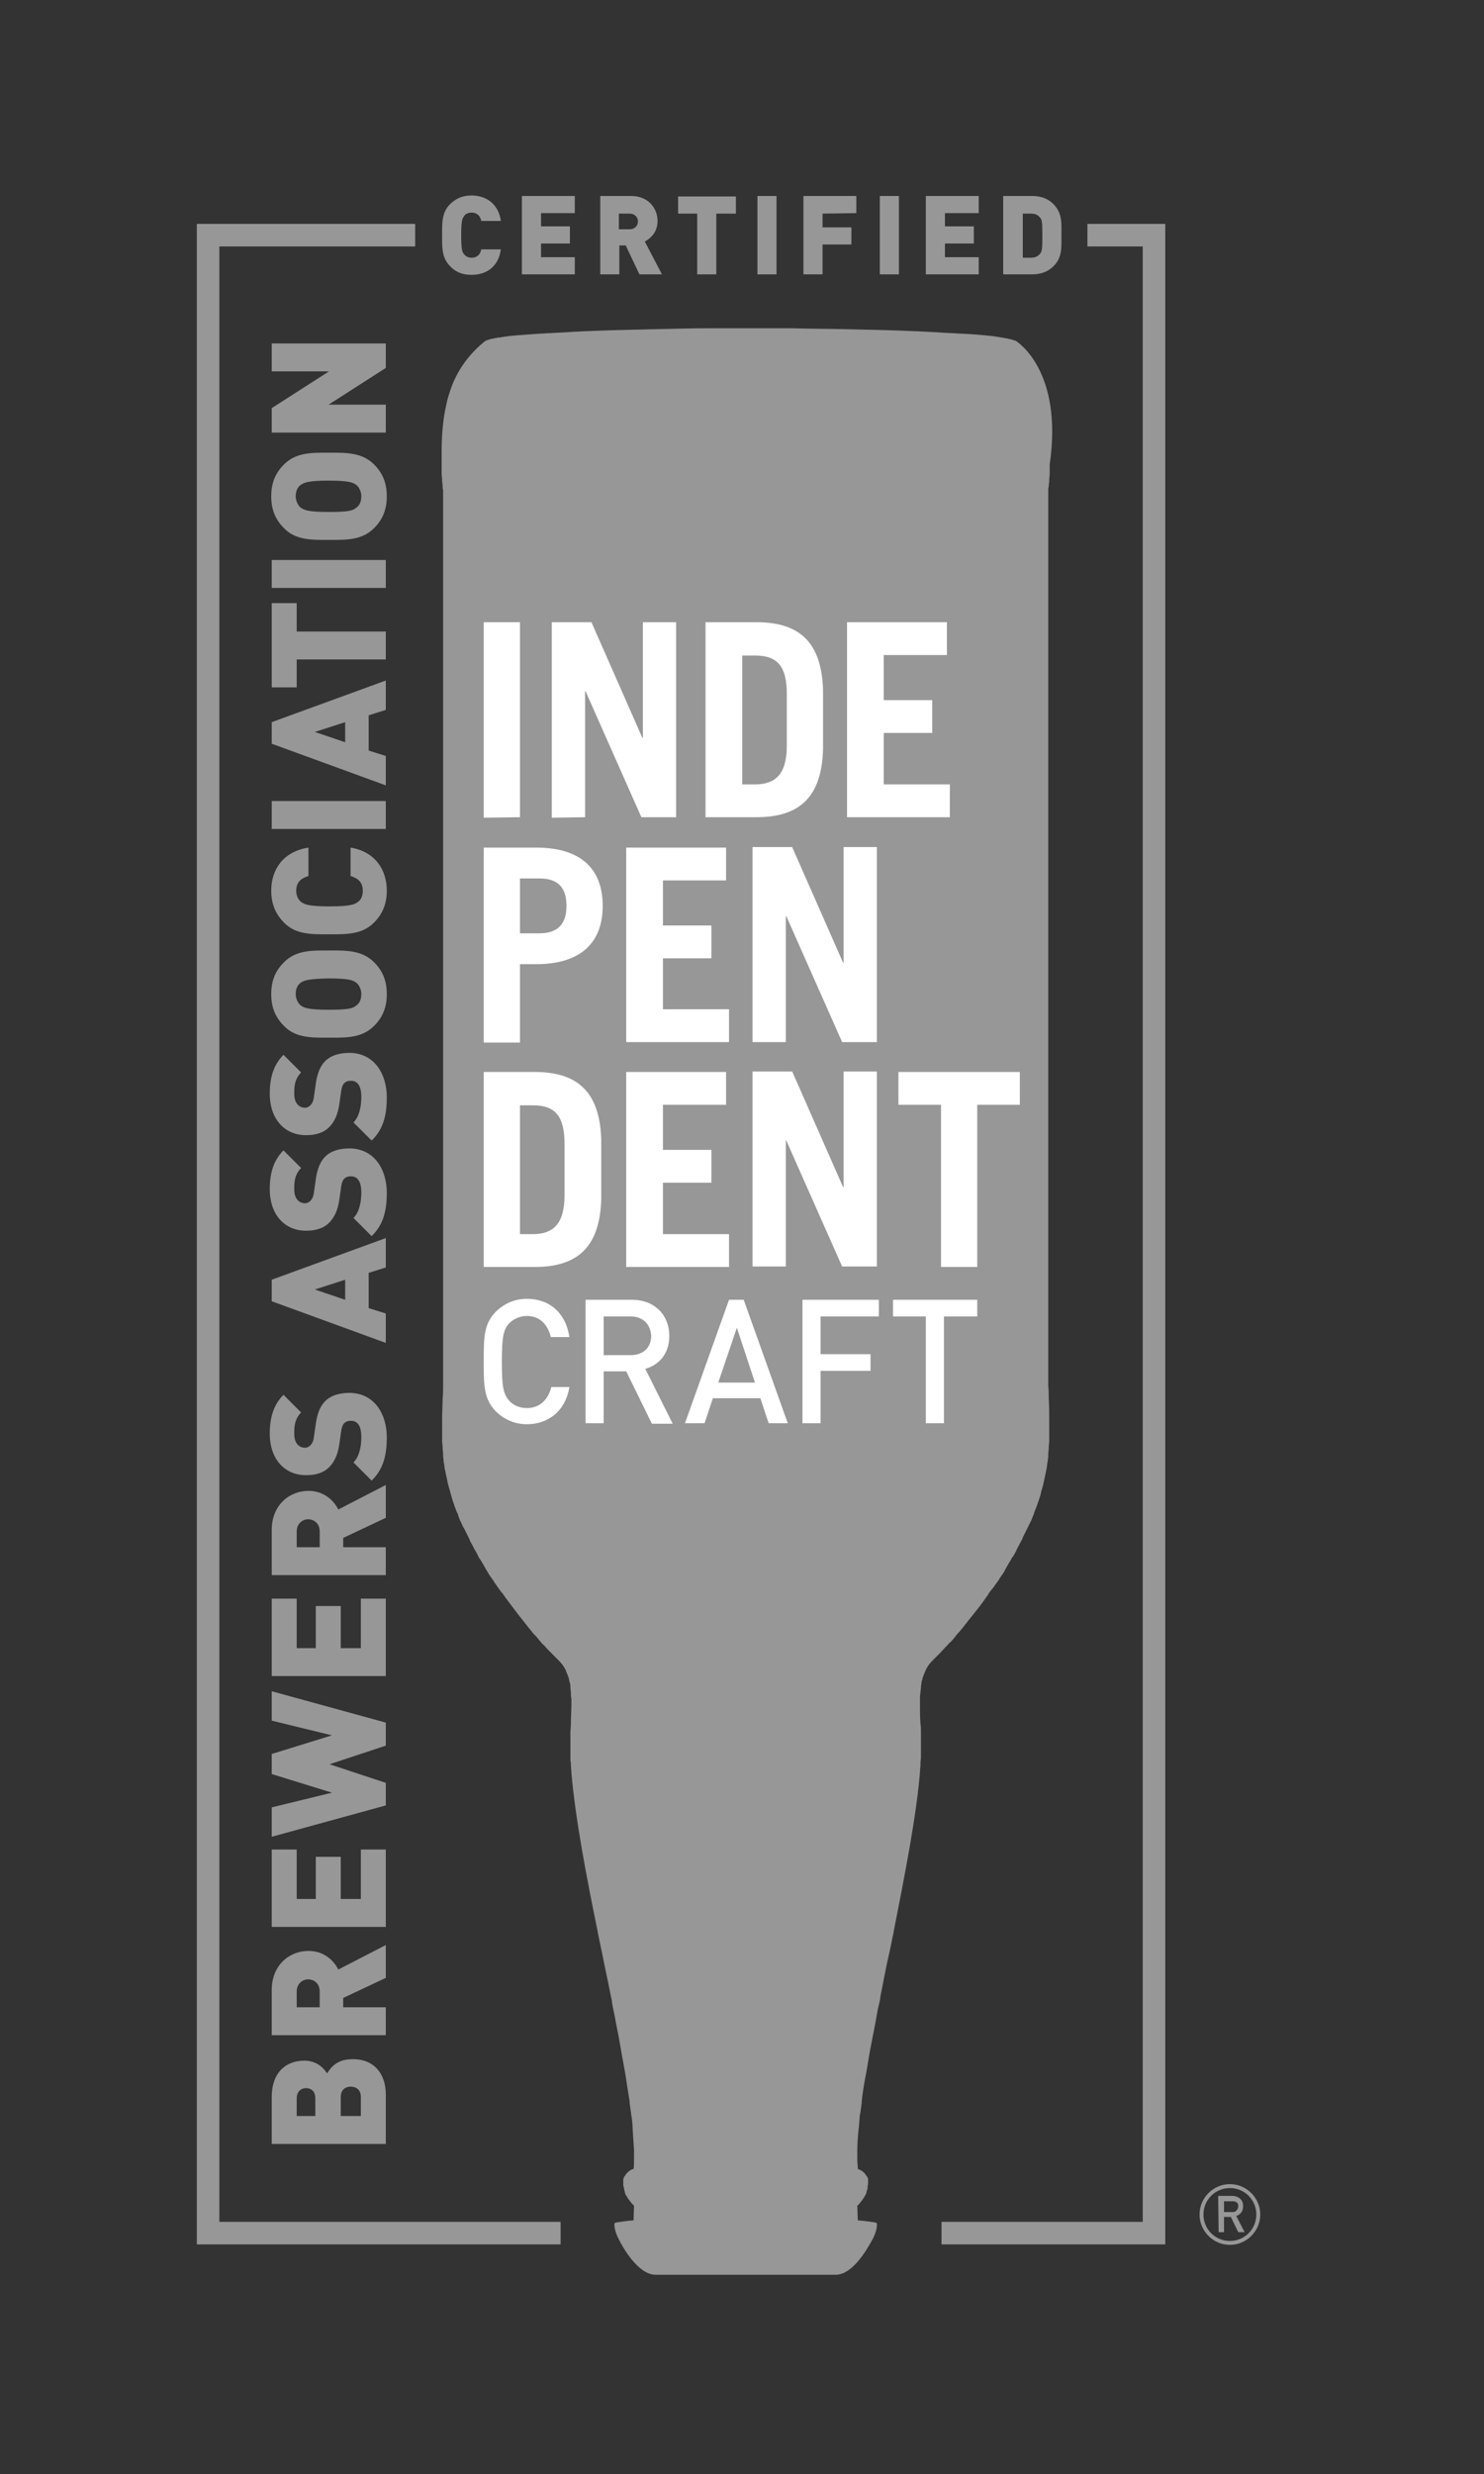 <svg version="1.1" id="Layer_1" xmlns="http://www.w3.org/2000/svg" xmlns:xlink="http://www.w3.org/1999/xlink" x="0px" y="0px"
	 viewBox="0 0 303.1 505" style="enable-background:new 0 0 303.1 505;" xml:space="preserve">
<rect x="0" y="0" width="303.1" height="505" fill="#333333" stroke="none"/>
<style type="text/css">
	.st0{fill:#979797;}
	.st1{display:none;fill:#FFFFFF;}
	.st2{fill:#FFFFFF;}
	.st3{fill:#979797;}
</style>
<path class="st0" d="M207.5,69.6L207.5,69.6c0,0-0.1-0.1-0.2-0.1h-0.1c-0.1,0-0.1,0-0.2-0.1h-0.1c-0.1,0-0.1,0-0.2-0.1h-0.1
	c-0.1,0-0.1,0-0.2-0.1c-0.1,0-0.1,0-0.2,0c-0.1,0-0.2,0-0.3-0.1c-0.1,0-0.1,0-0.2,0c-0.1,0-0.2,0-0.3-0.1c-0.1,0-0.1,0-0.2,0
	c-0.1,0-0.2,0-0.4-0.1c-0.1,0-0.1,0-0.2,0c-0.2,0-0.4-0.1-0.6-0.1l0,0c-0.2,0-0.4-0.1-0.6-0.1l0,0c-0.2,0-0.5-0.1-0.7-0.1l0,0l0,0
	c-1.8-0.2-4-0.4-6.4-0.5l0,0l0,0c-0.6,0-1.3-0.1-2-0.1l0,0l0,0c-1.7-0.1-3.4-0.2-5.2-0.3l0,0l0,0c-0.7,0-1.5-0.1-2.2-0.1l0,0l0,0
	c-4.4-0.2-9.1-0.3-13.6-0.4l0,0l0,0c-4.3-0.1-8.3-0.1-11.7-0.2c-0.1,0-0.3,0-0.4,0c-0.4,0-0.9,0-1.3,0c-0.1,0-0.1,0-0.2,0
	c-0.4,0-0.8,0-1.2,0c-0.1,0-0.1,0-0.2,0c-0.8,0-1.5,0-2.1,0c-0.1,0-0.2,0-0.3,0c-0.3,0-0.6,0-0.9,0h-0.1c-0.3,0-0.6,0-0.8,0
	c0,0,0,0-0.1,0c-0.3,0-0.5,0-0.7,0l0,0c-0.2,0-0.5,0-0.7,0c0,0,0,0-0.1,0c-0.3,0-0.5,0-0.8,0h-0.1c-0.3,0-0.6,0-0.9,0
	c-0.1,0-0.2,0-0.3,0c-0.7,0-1.4,0-2.1,0c-0.1,0-0.1,0-0.2,0c-0.4,0-0.8,0-1.2,0c-0.1,0-0.1,0-0.2,0c-0.4,0-0.8,0-1.3,0
	c-0.1,0-0.3,0-0.4,0c-3.4,0-7.4,0.1-11.7,0.2l0,0l0,0c-4.5,0.1-9.1,0.2-13.6,0.4l0,0l0,0c-0.7,0-1.5,0.1-2.2,0.1l0,0l0,0
	c-1.8,0.1-3.6,0.2-5.2,0.3l0,0l0,0c-0.7,0-1.3,0.1-2,0.1l0,0l0,0c-2.5,0.2-4.6,0.3-6.4,0.5l0,0l0,0c-0.2,0-0.5,0.1-0.7,0.1l0,0
	c-0.2,0-0.4,0.1-0.6,0.1l0,0c-0.2,0-0.4,0.1-0.6,0.1c-0.1,0-0.1,0-0.2,0s-0.3,0-0.4,0.1c-0.1,0-0.1,0-0.2,0s-0.2,0-0.3,0.1
	c-0.1,0-0.1,0-0.2,0s-0.2,0-0.3,0.1c-0.1,0-0.1,0-0.2,0s-0.2,0-0.2,0.1h-0.1c-0.1,0-0.1,0-0.2,0.1h-0.1c-0.1,0-0.1,0-0.2,0.1h-0.1
	c-0.1,0-0.1,0.1-0.2,0.1l0,0c-3,2.4-5.1,5.2-6.5,8.4c-0.4,0.9-0.7,1.9-1,2.8c-0.3,1-0.5,2-0.7,3c-0.5,2.6-0.7,5.5-0.7,8.5l0,0l0,0
	c0,0.2,0,0.4,0,0.7c0,0.1,0,0.2,0,0.3c0,0.2,0,0.4,0,0.6c0,0.1,0,0.2,0,0.3c0,0.2,0,0.4,0,0.6c0,0.1,0,0.2,0,0.3v0.1v0.1
	c0,0.1,0,0.2,0,0.3c0,0.1,0,0.3,0,0.4s0,0.2,0,0.4c0,0.1,0,0.1,0,0.2c0,0.5,0.1,1,0.1,1.5v0.1c0,0.3,0.1,0.6,0.1,0.9
	c0,0.1,0,0.1,0,0.2c0,0.2,0,0.5,0.1,0.7c0,0.1,0,0.2,0,0.4c0,0.1,0,0.2,0,0.3c0,0.1,0,0.2,0,0.3c0,0.1,0,0.2,0,0.3
	c0,0.1,0,0.2,0,0.3c0,0.1,0,0.1,0,0.2c0,0.2,0,0.3,0,0.4c0,0.3,0,0.7,0,1.1c0,0.1,0,0.3,0,0.4c0,0.3,0,0.6,0,0.9c0,0.1,0,0.3,0,0.4
	c0,0.3,0,0.7,0,1c0,0.2,0,0.3,0,0.5c0,0.3,0,0.7,0,1c0,0.2,0,0.4,0,0.7c0,0.3,0,0.7,0,1.1c0,0.2,0,0.4,0,0.7c0,0.5,0,1,0,1.6
	c0,0.1,0,0.2,0,0.2c0,1.3,0,2.8,0,4.3c0,0.1,0,0.2,0,0.3c0,0.7,0,1.4,0,2.1c0,0.1,0,0.3,0,0.4c0,0.6,0,1.3,0,2c0,0.2,0,0.5,0,0.7
	c0,0.6,0,1.2,0,1.8c0,0.2,0,0.5,0,0.7c0,0.8,0,1.6,0,2.4v0.1c0,3.7,0,7.7,0,12l0,0c0,1,0,2.1,0,3.2v0.1c0,1,0,2,0,3
	c0,0.1,0,0.3,0,0.4c0,5.5,0,11.3,0,17.3c0,0,0,0,0,0.1c0,6,0,12.2,0,18.5c0,1.4,0,2.9,0,4.3c0,0.7,0,1.3,0,2s0,1.5,0,2.2
	c0,0.9,0,1.7,0,2.6c0,0.5,0,1,0,1.4c0,1.1,0,2.2,0,3.3s0,2.3,0,3.4c0,0.7,0,1.3,0,2s0,1.4,0,2.1c0,0.9,0,1.7,0,2.6
	c0,0.4,0,0.8,0,1.2c0,1.4,0,2.7,0,4.1c0,0.9,0,1.8,0,2.7c0,0.5,0,0.9,0,1.4c0,1,0,1.9,0,2.9c0,0.6,0,1.2,0,1.7c0,0.9,0,1.8,0,2.7
	c0,0.5,0,1,0,1.5c0,1.3,0,2.7,0,4c0,0.3,0,0.6,0,0.9c0,1,0,1.9,0,2.9c0,0.6,0,1.3,0,1.9c0,0.7,0,1.3,0,2c0,0.6,0,1.2,0,1.8
	c0,1.2,0,2.4,0,3.6c0,0.1,0,0.2,0,0.4c0,1.1,0,2.2,0,3.3c0,0.4,0,0.7,0,1.1c0,0.9,0,1.7,0,2.6c0,0.3,0,0.7,0,1c0,1.1,0,2.3,0,3.4
	c0,0.9,0,1.8,0,2.7s0,1.8,0,2.7c0,0.3,0,0.6,0,1c0,0.6,0,1.1,0,1.6c0,0.3,0,0.7,0,1c0,0.5,0,1.1,0,1.6c0,0.3,0,0.5,0,0.8
	c0,0.5,0,1.1,0,1.6c0,0.3,0,0.6,0,0.8c0,0.5,0,0.9,0,1.3c0,0.2,0,0.5,0,0.7c0,0.5,0,0.9,0,1.3c0,0.2,0,0.4,0,0.7c0,0.4,0,0.8,0,1.1
	c0,0.2,0,0.4,0,0.6c0,0.5,0,1.1,0,1.5c0,0.9,0,1.7,0,2.4c0,0.3,0,0.6,0,0.9s0,0.5,0,0.7s0,0.4,0,0.6c0,0.9,0,1.8,0,2.8
	c0,0.1,0,0.2,0,0.3c0,0.8,0,1.7-0.1,2.6l0,0c0,1.4-0.1,2.7-0.1,4.1v0.1c0,0.1,0,0.1,0,0.2c0,0.2,0,0.3,0,0.5c0,0.3,0,0.5,0,0.8
	c0,0.2,0,0.3,0,0.5c0,0.3,0,0.5,0,0.8c0,0.2,0,0.3,0,0.5c0,0.3,0,0.6,0,0.8c0,0.1,0,0.3,0,0.4c0,0.4,0.1,0.7,0.1,1.1
	c0,0.1,0,0.1,0,0.2c0,0.4,0.1,0.9,0.1,1.3c0,0.1,0,0.2,0,0.4c0,0.3,0.1,0.6,0.1,1c0,0.2,0,0.3,0.1,0.5c0,0.3,0.1,0.6,0.1,0.9
	c0,0.2,0.1,0.4,0.1,0.5c0.1,0.3,0.1,0.6,0.2,0.9c0,0.2,0.1,0.4,0.1,0.5c0.1,0.3,0.1,0.6,0.2,0.9c0,0.2,0.1,0.3,0.1,0.5
	c0.1,0.4,0.2,0.7,0.3,1.1c0,0.1,0.1,0.2,0.1,0.3c0.1,0.5,0.3,1,0.4,1.5c0,0.1,0.1,0.2,0.1,0.3c0.1,0.4,0.3,0.8,0.4,1.2
	c0.1,0.2,0.1,0.4,0.2,0.5c0.1,0.3,0.2,0.7,0.4,1c0.1,0.2,0.2,0.4,0.2,0.6c0.1,0.3,0.3,0.7,0.4,1c0.1,0.2,0.2,0.4,0.3,0.6
	c0.1,0.3,0.3,0.7,0.5,1c0.1,0.2,0.2,0.4,0.3,0.6c0.2,0.4,0.4,0.8,0.6,1.2c0.1,0.2,0.2,0.3,0.2,0.5c0.3,0.6,0.6,1.1,0.9,1.7
	c0,0.1,0.1,0.2,0.1,0.2c0.3,0.5,0.6,1,0.8,1.5c0.1,0.2,0.2,0.4,0.4,0.6c0.2,0.4,0.5,0.8,0.7,1.2c0.1,0.2,0.3,0.5,0.4,0.7
	c0.2,0.4,0.5,0.8,0.7,1.2c0.2,0.2,0.3,0.5,0.5,0.7c0.3,0.4,0.5,0.8,0.8,1.2c0.2,0.2,0.3,0.5,0.5,0.7c0.3,0.4,0.6,0.9,1,1.3
	c0.1,0.2,0.3,0.4,0.4,0.6c1,1.3,2,2.7,3.1,4.1l0.1,0.1c0.2,0.3,0.5,0.6,0.7,0.9s0.5,0.6,0.7,0.9c0.3,0.4,0.6,0.7,0.9,1.1
	c0.2,0.3,0.5,0.6,0.7,0.8c0.4,0.4,0.7,0.8,1.1,1.3c0.2,0.2,0.4,0.5,0.7,0.7c0.5,0.6,1.1,1.2,1.7,1.8c0.1,0.1,0.1,0.1,0.2,0.2
	c0.3,0.3,0.6,0.6,0.8,0.8c0.4,0.4,0.7,0.7,1.1,1.2l0,0c0,0.1,0.1,0.1,0.1,0.2l0,0c0.2,0.2,0.3,0.5,0.5,0.8l0,0
	c0.1,0.1,0.1,0.2,0.1,0.3l0,0c0.1,0.2,0.2,0.5,0.3,0.7l0,0c0.1,0.3,0.2,0.5,0.3,0.8l0,0c0,0.1,0,0.1,0,0.2l0,0
	c0.1,0.2,0.1,0.5,0.2,0.7l0,0c0.1,0.3,0.1,0.6,0.1,0.9v0.1c0,0.3,0.1,0.6,0.1,1v0.1c0,0.3,0,0.7,0.1,1.1v0.1c0,0.4,0,0.8,0,1.3
	c0,1.1-0.1,2.3-0.1,3.7c0,0.6-0.1,1.2-0.1,1.9c0,0.1,0,0.1,0,0.2s0,0.2,0,0.3c0,0.3,0,0.5,0,0.8c0,0.2,0,0.4,0,0.7
	c0,0.3,0,0.6,0,0.9c0,0.2,0,0.4,0,0.6c0,0.3,0,0.7,0,1c0,0.2,0,0.3,0,0.5c0,0.4,0,0.8,0.1,1.2c0,0.1,0,0.2,0,0.3
	c0,0.5,0.1,1,0.1,1.5v0.1c0.8,9.3,3,20.9,5.4,32.6c0,0,0,0,0,0.1c0.3,1.3,0.5,2.5,0.8,3.8c0.6,3.1,1.3,6.2,1.9,9.3
	c0.1,0.4,0.2,0.8,0.2,1.2c0.2,1.2,0.5,2.3,0.7,3.5c0,0.2,0.1,0.4,0.1,0.6c0.2,1,0.4,2,0.6,3c0,0.2,0.1,0.4,0.1,0.6
	c0.4,2.3,0.8,4.6,1.2,6.7l0,0c0.3,2,0.6,3.9,0.9,5.7c0,0.1,0,0.2,0,0.3c0.1,0.7,0.2,1.5,0.3,2.2c0,0.2,0,0.4,0.1,0.6
	c0.1,0.8,0.2,1.6,0.2,2.3l0,0c0.1,1.6,0.2,3.1,0.3,4.6c0,0.7,0,1.4,0,2l0,0l0,0c0,0.6,0,1.3-0.1,1.8c-0.5,0.1-0.9,0.4-1.2,0.7l0,0
	c0,0,0,0-0.1,0.1c0,0,0,0-0.1,0.1l-0.1,0.1c-0.1,0.1-0.1,0.1-0.1,0.2c-0.1,0.1-0.2,0.3-0.3,0.4l0,0l0,0c-0.1,0.1-0.1,0.3-0.2,0.5
	v0.1c0,0.1,0,0.2,0,0.2c0,0.2,0,0.3,0,0.5c0,0.1,0,0.1,0,0.2v0.1c0,0.2,0,0.3,0.1,0.5c0,0.2,0.1,0.4,0.1,0.6c0,0.1,0.1,0.2,0.1,0.3
	c0,0,0,0,0,0.1s0.1,0.2,0.1,0.3v0.1c0,0.1,0.1,0.2,0.2,0.3c0.2,0.4,0.4,0.7,0.7,1.1l0.1,0.1l0,0c0.1,0.1,0.2,0.3,0.3,0.4
	c0.2,0.2,0.3,0.3,0.5,0.5l0,0l0,0l0,0l-0.1,3c-0.5,0-3.7,0.4-3.8,0.5c-0.3,0.3,0,1.9,0.8,3.4c0.6,1.2,3.8,7.2,7.5,7.2l0,0h0.5h17.9
	l0,0h17.9h0.5l0,0c3.7,0,6.8-6,7.5-7.2c0.8-1.5,1.1-3.1,0.8-3.4c-0.1-0.1-3.3-0.5-3.8-0.5l-0.1-3l0,0l0,0l0,0
	c0.2-0.2,0.4-0.3,0.5-0.5c0.1-0.1,0.2-0.3,0.3-0.4l0,0l0.1-0.1c0.3-0.4,0.5-0.7,0.7-1.1c0.1-0.1,0.1-0.2,0.2-0.3v-0.1
	c0-0.1,0.1-0.2,0.1-0.3c0,0,0,0,0-0.1s0.1-0.2,0.1-0.3c0.1-0.2,0.1-0.4,0.1-0.6s0-0.3,0.1-0.5v-0.1c0-0.1,0-0.1,0-0.2
	c0-0.2,0-0.3,0-0.5c0-0.1,0-0.2,0-0.2v-0.1c0-0.2-0.1-0.3-0.2-0.5l0,0l0,0c-0.1-0.2-0.2-0.3-0.3-0.4c0-0.1-0.1-0.1-0.1-0.2l-0.1-0.1
	c0,0,0,0-0.1-0.1c0,0,0,0-0.1-0.1l0,0c-0.3-0.3-0.7-0.5-1.2-0.7c0-0.6-0.1-1.2-0.1-1.8l0,0l0,0c0-0.6,0-1.3,0-2
	c0-1.4,0.1-2.9,0.3-4.6l0,0c0.1-0.8,0.1-1.5,0.2-2.3c0-0.2,0-0.4,0.1-0.6c0.1-0.7,0.2-1.4,0.3-2.2c0-0.1,0-0.2,0-0.3
	c0.2-1.8,0.5-3.8,0.9-5.7l0,0c0.4-2.2,0.7-4.4,1.2-6.7c0-0.2,0.1-0.4,0.1-0.6c0.2-1,0.4-2,0.6-3c0-0.2,0.1-0.4,0.1-0.6
	c0.2-1.2,0.4-2.3,0.7-3.5c0.1-0.4,0.2-0.8,0.2-1.2c0.6-3.1,1.2-6.2,1.9-9.3c0.3-1.3,0.5-2.5,0.8-3.8c0,0,0,0,0-0.1
	c2.3-11.7,4.6-23.3,5.4-32.6v-0.1c0-0.5,0.1-1,0.1-1.5c0-0.1,0-0.2,0-0.3c0-0.4,0.1-0.8,0.1-1.2c0-0.2,0-0.3,0-0.5c0-0.3,0-0.7,0-1
	c0-0.2,0-0.4,0-0.6c0-0.3,0-0.6,0-0.9c0-0.2,0-0.4,0-0.7c0-0.3,0-0.5,0-0.8c0-0.1,0-0.2,0-0.3c0-0.1,0-0.1,0-0.2
	c0-0.7,0-1.3-0.1-1.9c-0.1-1.4-0.1-2.6-0.1-3.7c0-0.4,0-0.9,0-1.3v-0.1c0-0.4,0-0.8,0.1-1.1v-0.1c0-0.3,0.1-0.7,0.1-1v-0.1
	c0-0.3,0.1-0.6,0.1-0.9l0,0c0-0.3,0.1-0.5,0.2-0.7l0,0c0-0.1,0-0.1,0-0.2l0,0c0.1-0.3,0.2-0.6,0.3-0.8l0,0c0.1-0.3,0.2-0.5,0.3-0.7
	l0,0c0-0.1,0.1-0.2,0.1-0.3l0,0c0.2-0.3,0.3-0.6,0.5-0.8l0,0c0-0.1,0.1-0.1,0.1-0.2l0,0c0.3-0.4,0.7-0.8,1.1-1.2
	c0.3-0.3,0.5-0.5,0.8-0.8c0.1-0.1,0.1-0.1,0.2-0.2c0.6-0.6,1.1-1.2,1.7-1.8c0.2-0.2,0.4-0.5,0.7-0.7c0.4-0.4,0.7-0.8,1.1-1.3
	c0.2-0.3,0.5-0.6,0.7-0.8c0.3-0.4,0.6-0.7,0.9-1.1c0.2-0.3,0.5-0.6,0.7-0.9s0.5-0.6,0.7-0.9l0.1-0.1c1.1-1.4,2.2-2.7,3.1-4.1
	c0.2-0.2,0.3-0.4,0.4-0.6c0.3-0.5,0.7-0.9,1-1.3c0.2-0.2,0.3-0.5,0.5-0.7c0.3-0.4,0.6-0.8,0.8-1.2c0.2-0.2,0.3-0.5,0.5-0.7
	c0.3-0.4,0.5-0.8,0.7-1.2c0.1-0.2,0.3-0.5,0.4-0.7c0.2-0.4,0.5-0.8,0.7-1.2c0.1-0.2,0.2-0.4,0.4-0.6c0.3-0.5,0.6-1,0.8-1.5
	c0-0.1,0.1-0.2,0.1-0.2c0.3-0.6,0.6-1.1,0.9-1.7c0.1-0.2,0.2-0.3,0.2-0.5c0.2-0.4,0.4-0.8,0.6-1.2c0.1-0.2,0.2-0.4,0.3-0.6
	c0.2-0.3,0.3-0.7,0.5-1c0.1-0.2,0.2-0.4,0.3-0.6c0.1-0.3,0.3-0.7,0.4-1c0.1-0.2,0.2-0.4,0.2-0.6c0.1-0.3,0.3-0.7,0.4-1
	c0.1-0.2,0.1-0.4,0.2-0.5c0.1-0.4,0.3-0.8,0.4-1.2c0-0.1,0.1-0.2,0.1-0.3c0.2-0.5,0.3-1,0.4-1.5c0-0.1,0.1-0.2,0.1-0.3
	c0.1-0.4,0.2-0.7,0.3-1.1c0-0.2,0.1-0.3,0.1-0.5c0.1-0.3,0.1-0.6,0.2-0.9c0-0.2,0.1-0.4,0.1-0.5c0.1-0.3,0.1-0.6,0.2-0.9
	c0-0.2,0.1-0.4,0.1-0.5c0-0.3,0.1-0.6,0.1-0.9c0-0.2,0.1-0.3,0.1-0.5c0-0.3,0.1-0.6,0.1-1c0-0.1,0-0.2,0-0.4c0-0.4,0.1-0.9,0.1-1.3
	c0-0.1,0-0.1,0-0.2c0-0.4,0.1-0.7,0.1-1.1c0-0.1,0-0.3,0-0.4c0-0.3,0-0.6,0-0.8c0-0.2,0-0.3,0-0.5c0-0.3,0-0.5,0-0.8
	c0-0.2,0-0.3,0-0.5c0-0.3,0-0.5,0-0.8c0-0.2,0-0.3,0-0.5c0-0.1,0-0.1,0-0.2v-0.1c0-1.4,0-2.8-0.1-4.1l0,0c0-0.9,0-1.7-0.1-2.6
	c0-0.1,0-0.2,0-0.3c0-0.9,0-1.8,0-2.8c0-0.2,0-0.3,0-0.6c0-0.2,0-0.5,0-0.7c0-0.3,0-0.6,0-0.9c0-0.7,0-1.5,0-2.4c0-0.5,0-1,0-1.5
	c0-0.2,0-0.4,0-0.6c0-0.4,0-0.7,0-1.1c0-0.2,0-0.4,0-0.7c0-0.4,0-0.9,0-1.3c0-0.2,0-0.5,0-0.7c0-0.4,0-0.9,0-1.3c0-0.3,0-0.5,0-0.8
	c0-0.5,0-1,0-1.6c0-0.3,0-0.5,0-0.8c0-0.5,0-1.1,0-1.6c0-0.3,0-0.6,0-1c0-0.5,0-1.1,0-1.6c0-0.3,0-0.6,0-1c0-0.9,0-1.8,0-2.7
	c0-0.9,0-1.8,0-2.7c0-1.1,0-2.2,0-3.4c0-0.3,0-0.7,0-1c0-0.8,0-1.7,0-2.6c0-0.4,0-0.7,0-1.1c0-1.1,0-2.2,0-3.3c0-0.1,0-0.2,0-0.4
	c0-1.2,0-2.4,0-3.6c0-0.6,0-1.2,0-1.8c0-0.7,0-1.3,0-2c0-0.6,0-1.3,0-1.9c0-0.9,0-1.9,0-2.9c0-0.3,0-0.6,0-0.9c0-1.3,0-2.6,0-4
	c0-0.5,0-1,0-1.5c0-0.9,0-1.8,0-2.7c0-0.6,0-1.2,0-1.7c0-0.9,0-1.9,0-2.9c0-0.5,0-0.9,0-1.4c0-0.9,0-1.8,0-2.7c0-1.4,0-2.7,0-4.1
	c0-0.4,0-0.8,0-1.2c0-0.9,0-1.7,0-2.6c0-0.7,0-1.4,0-2.1c0-0.7,0-1.3,0-2c0-1.1,0-2.3,0-3.4c0-1.1,0-2.2,0-3.3c0-0.5,0-1,0-1.4
	c0-0.9,0-1.7,0-2.6c0-0.7,0-1.5,0-2.2s0-1.3,0-2c0-1.4,0-2.9,0-4.3c0-6.3,0-12.5,0-18.5c0,0,0,0,0-0.1c0-6,0-11.8,0-17.3
	c0-0.1,0-0.3,0-0.4c0-1,0-2,0-3v-0.1c0-1.1,0-2.1,0-3.2l0,0c0-4.2,0-8.2,0-12v-0.1c0-0.8,0-1.6,0-2.4c0-0.2,0-0.5,0-0.7
	c0-0.6,0-1.2,0-1.8c0-0.2,0-0.5,0-0.7c0-0.7,0-1.3,0-2c0-0.1,0-0.3,0-0.4c0-0.7,0-1.4,0-2.1c0-0.1,0-0.2,0-0.3c0-1.5,0-3,0-4.3
	c0-0.1,0-0.2,0-0.2c0-0.5,0-1.1,0-1.6c0-0.2,0-0.4,0-0.7c0-0.4,0-0.7,0-1.1c0-0.2,0-0.4,0-0.7c0-0.4,0-0.7,0-1c0-0.2,0-0.3,0-0.5
	c0-0.4,0-0.7,0-1c0-0.1,0-0.3,0-0.4c0-0.3,0-0.6,0-0.9c0-0.1,0-0.3,0-0.4c0-0.4,0-0.8,0-1.1c0-0.1,0-0.3,0-0.4s0-0.1,0-0.2
	s0-0.2,0-0.3c0-0.1,0-0.2,0-0.3c0-0.1,0-0.2,0-0.3c0-0.1,0-0.2,0-0.3c0-0.1,0-0.2,0-0.4c0-0.2,0-0.4,0.1-0.7c0-0.1,0-0.1,0-0.2
	c0-0.3,0.1-0.6,0.1-0.9v-0.1c0-0.5,0.1-1,0.1-1.5c0-0.1,0-0.1,0-0.2s0-0.2,0-0.4c0-0.1,0-0.3,0-0.4s0-0.2,0-0.3v-0.1v-0.1
	c0-0.1,0-0.2,0-0.3C217.2,75.4,207.5,69.6,207.5,69.6z"/>
<rect x="0.2" y="0.7" class="st1" width="302.7" height="503.4"/>
<g>
	<g>
		<path class="st2" d="M127.9,212.8V173h20.4v6.7h-12.9v9.2h9.9v6.7h-9.9V206h13.5v6.7h-21C127.9,212.7,127.9,212.8,127.9,212.8z"/>
		<path class="st2" d="M127.9,258.6v-39.8h20.4v6.7h-12.9v9.2h9.9v6.7h-9.9v10.5h13.5v6.7H127.9z"/>
		<g>
			<g>
				<path class="st2" d="M98.8,166.9V127h7.4v39.8L98.8,166.9L98.8,166.9z"/>
				<path class="st2" d="M112.7,166.9V127h8.1l10.4,23.6h0.1V127h6.8v39.8H131l-11.4-25.7h-0.1v25.7L112.7,166.9L112.7,166.9z"/>
				<path class="st2" d="M144.1,127h10.4c8.5,0,13.3,3.8,13.6,13.8V153c-0.3,10-5.1,13.8-13.6,13.8h-10.4V127z M151.6,160.1h2.6
					c4.1,0,6.5-2,6.5-7.9v-10.5c0-5.6-1.8-7.9-6.5-7.9h-2.6V160.1z"/>
				<path class="st2" d="M173,166.9V127h20.4v6.7h-12.9v9.2h9.9v6.7h-9.9v10.5H194v6.7h-21V166.9z"/>
			</g>
			<path class="st2" d="M98.8,212.8V173h10.7c9.2,0,13.6,4.4,13.6,11.9s-4.5,11.9-13.6,11.9h-3.3v16L98.8,212.8L98.8,212.8z
				 M106.2,190.5h4c3.7,0,5.5-1.9,5.5-5.6c0-3.8-1.8-5.6-5.5-5.6h-4V190.5z"/>
			<path class="st2" d="M153.7,212.7v-39.8h8.1l10.4,23.6h0.1v-23.6h6.8v39.8H172L160.6,187h-0.1v25.7H153.7z"/>
			<path class="st2" d="M98.8,218.8h10.4c8.5,0,13.3,3.8,13.6,13.8v12.2c-0.3,10-5.1,13.8-13.6,13.8H98.8V218.8z M106.2,251.9h2.6
				c4.1,0,6.5-2,6.5-7.9v-10.5c0-5.6-1.8-7.9-6.5-7.9h-2.6V251.9z"/>
			<path class="st2" d="M153.7,258.5v-39.8h8.1l10.4,23.6h0.1v-23.6h6.8v39.8H172l-11.4-25.7h-0.1v25.7H153.7z"/>
			<path class="st2" d="M208.3,218.8v6.7h-8.7v33.1h-7.4v-33.1h-8.7v-6.7H208.3z"/>
		</g>
	</g>
	<g>
		<polygon class="st3" points="222.1,45.7 222.1,50.3 233.4,50.3 233.4,418.4 233.4,453.5 192.3,453.5 192.3,458.1 238,458.1
			238,418.4 238,45.7 		"/>
		<polygon class="st3" points="44.8,418.4 44.8,50.3 84.8,50.3 84.8,45.7 40.2,45.7 40.2,458.1 114.5,458.1 114.5,453.5 44.8,453.5
					"/>
	</g>
	<g>
		<path class="st3" d="M78.8,427.5v10.1H55.5V428c0-4.8,2.7-7.4,6.7-7.4c2.7,0,4.1,1.8,4.6,2.6c0.6-0.9,1.8-2.9,5.1-2.9
			C76.4,420.2,78.8,423.3,78.8,427.5z M60.6,428.3v3.6h3.8v-3.6c0-1.6-1-2.1-1.9-2.1S60.6,426.8,60.6,428.3z M69.6,428v3.9h4.1V428
			c0-1.6-1.1-2.1-2.1-2.1S69.6,426.5,69.6,428z"/>
		<path class="st3" d="M78.8,403.7l-8.7,4.1v1.9h8.7v5.7H55.5v-9.2c0-5.2,3.7-8,7.5-8c3.2,0,5.2,2,6.1,3.8l9.7-5
			C78.8,397,78.8,403.7,78.8,403.7z M60.6,406.5v3.2h4.7v-3.2c0-1.6-1.1-2.5-2.4-2.5C61.8,404,60.6,404.9,60.6,406.5z"/>
		<path class="st3" d="M78.8,393.3H55.5v-15.8h5.1v10.1h3.9V379h5.1v8.6h4.1v-10.1h5.1C78.8,377.5,78.8,393.3,78.8,393.3z"/>
		<path class="st3" d="M78.8,351.6v4.7l-11.5,3.8l11.5,3.8v4.6l-23.3,6.4v-6l12.3-3l-12.3-3.8V358l12.3-3.8l-12.3-3v-6L78.8,351.6z"
			/>
		<path class="st3" d="M78.8,342.1H55.5v-15.8h5.1v10.1h3.9v-8.6h5.1v8.6h4.1v-10.1h5.1C78.8,326.3,78.8,342.1,78.8,342.1z"/>
		<path class="st3" d="M78.8,309.8l-8.7,4.1v1.9h8.7v5.7H55.5v-9.2c0-5.2,3.7-8,7.5-8c3.2,0,5.2,2,6.1,3.8l9.7-5
			C78.8,303.1,78.8,309.8,78.8,309.8z M60.6,312.6v3.2h4.7v-3.2c0-1.6-1.1-2.5-2.4-2.5C61.8,310.1,60.6,311,60.6,312.6z"/>
		<path class="st3" d="M79,293.4c0,3.6-0.7,6.5-3.1,8.8l-3.7-3.7c1.2-1.2,1.6-3.3,1.6-5.2c0-2.3-0.8-3.3-2.1-3.3
			c-0.6,0-1,0.1-1.4,0.5c-0.3,0.3-0.5,0.8-0.6,1.5l-0.4,2.8c-0.3,2.1-1,3.6-2.1,4.7s-2.7,1.6-4.7,1.6c-4.3,0-7.4-3.2-7.4-8.5
			c0-3.3,0.8-5.9,2.8-7.9l3.6,3.6c-1.5,1.5-1.4,3.4-1.4,4.4c0,2,1.1,2.8,2.2,2.8c0.3,0,0.7-0.1,1.1-0.5c0.3-0.3,0.6-0.8,0.7-1.6
			l0.4-2.8c0.3-2.1,0.9-3.6,1.9-4.6c1.2-1.2,2.9-1.7,5.1-1.7C76.4,284.4,79,288.5,79,293.4z"/>
		<path class="st3" d="M78.8,258.7l-3.5,1.1v7.2l3.5,1.1v6l-23.3-8.5v-4.4l23.3-8.5V258.7z M64.3,263.2l6.2,2.1v-4.1L64.3,263.2z"/>
		<path class="st3" d="M79,243.5c0,3.6-0.7,6.5-3.1,8.8l-3.7-3.7c1.2-1.2,1.6-3.3,1.6-5.2c0-2.3-0.8-3.3-2.1-3.3
			c-0.6,0-1,0.1-1.4,0.5c-0.3,0.3-0.5,0.8-0.6,1.5l-0.4,2.8c-0.3,2.1-1,3.6-2.1,4.7c-1.1,1.1-2.7,1.6-4.7,1.6
			c-4.3,0-7.4-3.2-7.4-8.5c0-3.3,0.8-5.9,2.8-7.9l3.6,3.6c-1.5,1.5-1.4,3.4-1.4,4.4c0,2,1.1,2.8,2.2,2.8c0.3,0,0.7-0.1,1.1-0.5
			c0.3-0.3,0.6-0.8,0.7-1.6l0.4-2.8c0.3-2.1,0.9-3.6,1.9-4.6c1.2-1.2,2.9-1.7,5.1-1.7C76.4,234.5,79,238.6,79,243.5z"/>
		<path class="st3" d="M79,224c0,3.6-0.7,6.5-3.1,8.8l-3.7-3.7c1.2-1.2,1.6-3.3,1.6-5.2c0-2.3-0.8-3.3-2.1-3.3c-0.6,0-1,0.1-1.4,0.5
			c-0.3,0.3-0.5,0.8-0.6,1.5l-0.4,2.8c-0.3,2.1-1,3.6-2.1,4.7c-1.1,1.1-2.7,1.6-4.7,1.6c-4.3,0-7.4-3.2-7.4-8.5
			c0-3.3,0.8-5.9,2.8-7.9l3.6,3.6c-1.5,1.5-1.4,3.4-1.4,4.4c0,2,1.1,2.8,2.2,2.8c0.3,0,0.7-0.1,1.1-0.5c0.3-0.3,0.6-0.8,0.7-1.6
			l0.4-2.8c0.3-2.1,0.9-3.6,1.9-4.6c1.2-1.2,2.9-1.7,5.1-1.7C76.4,215,79,219.1,79,224z"/>
		<path class="st3" d="M76.4,196.4c1.7,1.7,2.6,3.7,2.6,6.5s-0.9,4.8-2.6,6.5c-2.5,2.5-5.7,2.4-9.2,2.4s-6.8,0.1-9.2-2.4
			c-1.7-1.7-2.6-3.7-2.6-6.5s0.9-4.8,2.6-6.5c2.5-2.5,5.7-2.4,9.2-2.4C70.6,194,73.9,193.9,76.4,196.4z M61.4,200.6
			c-0.6,0.4-1,1.2-1,2.3c0,1,0.5,1.9,1,2.3c0.7,0.5,1.5,0.9,5.7,0.9c4.3,0,5-0.3,5.7-0.9c0.6-0.4,1-1.2,1-2.3c0-1-0.5-1.9-1-2.3
			c-0.7-0.5-1.4-0.9-5.7-0.9C62.9,199.8,62.1,200.1,61.4,200.6z"/>
		<path class="st3" d="M79,181.8c0,2.7-0.9,4.8-2.6,6.5c-2.5,2.5-5.7,2.4-9.2,2.4s-6.8,0.1-9.2-2.4c-1.7-1.7-2.6-3.8-2.6-6.5
			c0-4.4,2.5-8,7.6-8.8v5.8c-1.3,0.4-2.5,1.1-2.5,3c0,1,0.4,1.8,1,2.3c0.7,0.5,1.5,0.9,5.8,0.9s5.1-0.4,5.8-0.9c0.6-0.4,1-1.2,1-2.3
			c0-1.9-1.2-2.6-2.5-3V173C76.5,173.8,79,177.4,79,181.8z"/>
		<path class="st3" d="M78.8,169.2H55.5v-5.7h23.3V169.2z"/>
		<path class="st3" d="M78.8,144.9l-3.5,1.1v7.2l3.5,1.1v6l-23.3-8.5v-4.4l23.3-8.5V144.9z M64.3,149.4l6.2,2.1v-4.1L64.3,149.4z"/>
		<path class="st3" d="M60.6,128.9h18.2v5.7H60.6v5.7h-5.1v-17.2h5.1V128.9z"/>
		<path class="st3" d="M78.8,120H55.5v-5.7h23.3V120z"/>
		<path class="st3" d="M76.4,94.8c1.7,1.7,2.6,3.7,2.6,6.5s-0.9,4.8-2.6,6.5c-2.5,2.5-5.7,2.4-9.2,2.4s-6.8,0.1-9.2-2.4
			c-1.7-1.7-2.6-3.7-2.6-6.5s0.9-4.8,2.6-6.5c2.5-2.5,5.7-2.4,9.2-2.4C70.6,92.4,73.9,92.3,76.4,94.8z M61.4,99
			c-0.6,0.4-1,1.2-1,2.3c0,1,0.5,1.9,1,2.3c0.7,0.5,1.5,0.9,5.7,0.9c4.3,0,5-0.3,5.7-0.9c0.6-0.4,1-1.2,1-2.3c0-1-0.5-1.9-1-2.3
			c-0.7-0.5-1.4-0.9-5.7-0.9C62.9,98.1,62.1,98.5,61.4,99z"/>
		<path class="st3" d="M78.8,75.1l-11.7,7.5h11.7v5.7H55.5v-5l11.7-7.5H55.5v-5.7h23.3V75.1z"/>
	</g>
	<g>
		<path class="st3" d="M96.3,56.1c-1.9,0-3.3-0.6-4.4-1.8c-1.7-1.7-1.6-3.9-1.6-6.3c0-2.4-0.1-4.6,1.6-6.3c1.2-1.2,2.6-1.8,4.4-1.8
			c3,0,5.5,1.7,6,5.2h-4c-0.2-0.9-0.7-1.7-2-1.7c-0.7,0-1.3,0.3-1.5,0.7c-0.4,0.5-0.6,1-0.6,3.9s0.2,3.5,0.6,3.9
			c0.3,0.4,0.8,0.7,1.5,0.7c1.3,0,1.8-0.8,2-1.7h4C101.8,54.5,99.3,56.1,96.3,56.1z"/>
		<path class="st3" d="M106.6,56V40h10.8v3.5h-6.9v2.7h5.9v3.5h-5.9v2.8h6.9V56H106.6z"/>
		<path class="st3" d="M130.6,56l-2.8-5.9h-1.3V56h-3.9V40h6.3c3.5,0,5.4,2.5,5.4,5.1c0,2.2-1.3,3.5-2.6,4.2l3.5,6.7H130.6z
			 M128.6,43.6h-2.2v3.2h2.2c1.1,0,1.7-0.8,1.7-1.6S129.7,43.6,128.6,43.6z"/>
		<path class="st3" d="M146.3,43.6V56h-3.9V43.6h-3.9v-3.5h11.8v3.5H146.3z"/>
		<path class="st3" d="M154.7,56V40h3.9v16H154.7z"/>
		<path class="st3" d="M168,43.6v2.8h5.9v3.5H168V56h-3.9V40h10.8v3.5L168,43.6L168,43.6z"/>
		<path class="st3" d="M179.7,56V40h3.9v16H179.7z"/>
		<path class="st3" d="M189.1,56V40h10.8v3.5H193v2.7h5.9v3.5H193v2.8h6.9V56H189.1z"/>
		<path class="st3" d="M215.1,54.4c-1.1,1.1-2.6,1.6-4.3,1.6h-5.9V40h5.9c1.7,0,3.2,0.5,4.3,1.6c1.9,1.9,1.7,3.9,1.7,6.4
			S217,52.6,215.1,54.4z M212.5,44.5c-0.4-0.5-0.9-0.9-1.9-0.9h-1.7v9h1.7c1,0,1.5-0.4,1.9-0.9c0.3-0.4,0.4-0.9,0.4-3.6
			S212.8,44.9,212.5,44.5z"/>
	</g>
	<g>
		<path class="st2" d="M107.6,290.7c-2.5,0-4.7-1-6.4-2.7c-2.4-2.5-2.4-5.3-2.4-10.1c0-4.9,0-7.6,2.4-10.1c1.7-1.7,3.9-2.7,6.4-2.7
			c4.5,0,7.9,2.7,8.7,7.8h-3.8c-0.6-2.5-2.2-4.3-4.9-4.3c-1.4,0-2.7,0.6-3.6,1.5c-1.2,1.3-1.5,2.8-1.5,7.9s0.3,6.5,1.5,7.9
			c0.9,1,2.2,1.5,3.6,1.5c2.7,0,4.4-1.8,5-4.3h3.7C115.5,288,112,290.7,107.6,290.7z"/>
		<path class="st2" d="M133.1,290.5l-5.2-10.6h-4.6v10.6h-3.7v-25.2h9.5c4.6,0,7.6,3.1,7.6,7.4c0,3.6-2.1,5.9-4.9,6.7l5.6,11.2h-4.3
			L133.1,290.5L133.1,290.5z M128.8,268.7h-5.5v7.9h5.5c2.5,0,4.2-1.5,4.2-3.9C132.9,270.2,131.2,268.7,128.8,268.7z"/>
		<path class="st2" d="M157,290.5l-1.7-5.1h-9.7l-1.7,5.1h-4l9-25.2h3l9,25.2H157z M150.5,271l-3.8,11.2h7.5L150.5,271z"/>
		<path class="st2" d="M167.6,268.7v7.7h10.2v3.4h-10.2v10.7h-3.7v-25.2h15.6v3.4H167.6z"/>
		<path class="st2" d="M192.8,268.7v21.8h-3.7v-21.8h-6.7v-3.4h17.2v3.4H192.8z"/>
	</g>
	<g>
		<g>
			<path class="st3" d="M248.8,448.2h2.9c0.6,0,1.1,0.2,1.5,0.5c0.5,0.4,0.7,0.9,0.7,1.6c0,1-0.5,1.7-1.4,2l1.7,3.3h-1.3l-1.5-3.1
				H250v3.1h-1.1L248.8,448.2L248.8,448.2z M250,451.5h1.7c0.4,0,0.7-0.1,0.9-0.4c0.2-0.2,0.3-0.5,0.3-0.8c0-0.4-0.1-0.7-0.4-0.8
				c-0.2-0.2-0.5-0.2-0.8-0.2H250V451.5z"/>
		</g>
		<path class="st3" d="M251.2,446.6c3,0,5.4,2.4,5.4,5.4s-2.4,5.4-5.4,5.4s-5.4-2.4-5.4-5.4C245.8,449,248.2,446.6,251.2,446.6
			 M251.2,445.8c-3.4,0-6.2,2.8-6.2,6.2c0,3.4,2.8,6.2,6.2,6.2s6.2-2.8,6.2-6.2C257.4,448.6,254.6,445.8,251.2,445.8L251.2,445.8z"
			/>
	</g>
</g>
</svg>
